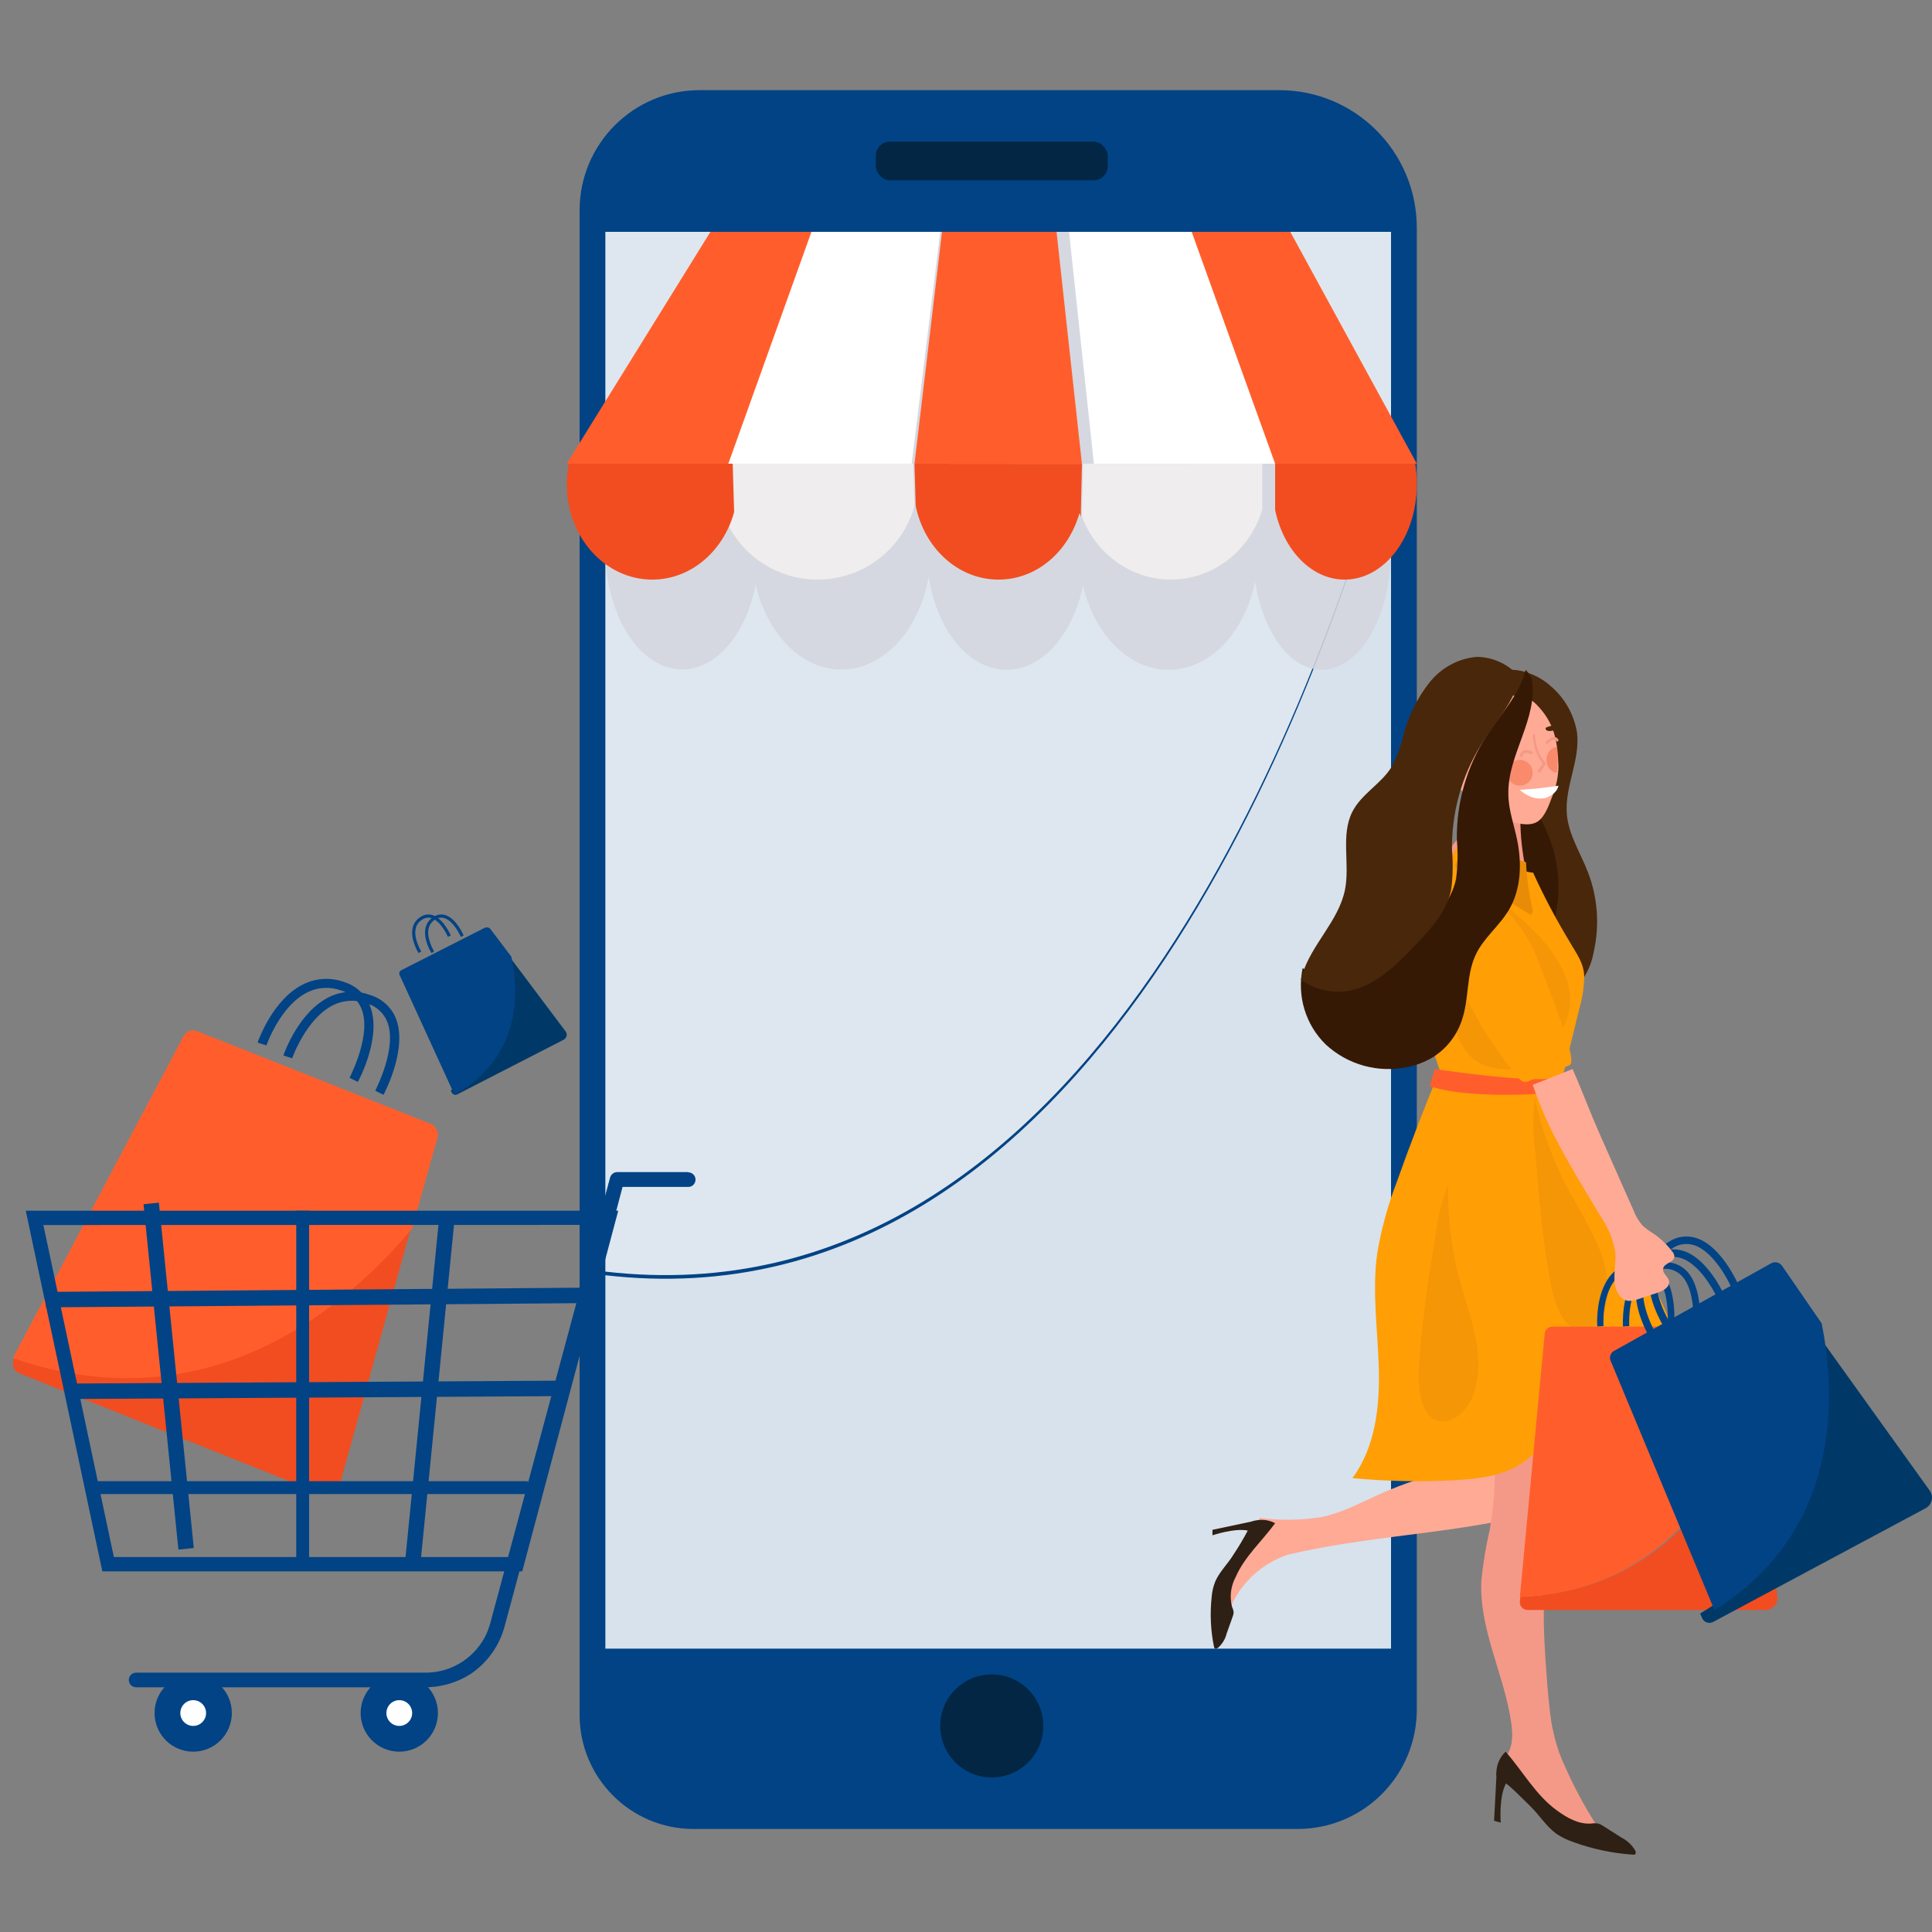 <?xml version="1.0" encoding="UTF-8"?>
<svg  height="150px" viewBox="0 0 150 150" version="1.1" xmlns="http://www.w3.org/2000/svg" xmlns:xlink="http://www.w3.org/1999/xlink">
    <rect x="0" y="0" width="150" height="150" fill="#808080" stroke="none"/>
    <title>Artboard</title>
    <g id="Artboard" stroke="none" stroke-width="1" fill="none" fill-rule="evenodd">
        <g id="e-commerce" transform="translate(1, 7)" fill-rule="nonzero">
            <path d="M53.316,0 L98.327,0 C104.222,0 109,4.788 109,10.695 L109,125.735 C109,128.192 108.026,130.549 106.292,132.286 C104.558,134.024 102.207,135 99.754,135 L52.844,135 C47.959,135 44,131.032 44,126.138 L44,9.32 C44.008,4.17 48.177,0 53.316,0 Z" id="Path" fill="#014385"></path>
            <rect id="Rectangle" fill="#022644" x="67" y="4" width="18" height="3" rx="1.088"></rect>
            <circle id="Oval" fill="#022644" cx="76" cy="127" r="4"></circle>
            <path d="M107,26.78 L107,11 L46,11 L46,91.727 C83.706,96.074 101.293,47.352 107,26.78 Z" id="Path" fill="#FFFFFF" opacity="0.87"></path>
            <path d="M46,92.009 L46,121 L107,121 L107,27 C101.293,47.591 83.706,96.36 46,92.009 Z" id="Path" fill="#FFFFFF" opacity="0.84"></path>
            <path d="M106.888,33.623 L97.883,11 L56.322,11 L46.141,33.623 C46.045,34.296 45.997,34.976 46,35.656 C46,40.801 48.669,44.969 51.963,44.969 C54.662,44.969 56.938,42.179 57.679,38.361 L57.679,38.422 C58.557,42.219 61.211,44.98 64.324,44.98 C67.628,44.98 70.378,41.899 71.104,37.771 L71.104,37.771 C71.735,41.914 74.207,45 77.158,45 C79.938,45 82.294,42.255 83.086,38.472 C83.116,38.6 83.152,38.717 83.182,38.839 C84.151,42.433 86.713,45 89.74,45 C92.944,45 95.643,42.102 96.45,38.152 C96.45,38.152 96.45,38.152 96.45,38.188 C97.081,42.118 99.159,45 101.626,45 C104.593,45 106.999,40.831 106.999,35.687 C107.006,34.997 106.969,34.308 106.888,33.623 L106.888,33.623 Z" id="Path" fill="#D3D5DD" opacity="0.87"></path>
            <polygon id="Path" fill="#FF5E2C" points="72.138 11 70 29 83 29 81.03 11"></polygon>
            <polygon id="Path" fill="#FFFFFF" points="61.524 11 55 29 69.784 29 72 11"></polygon>
            <polygon id="Path" fill="#FF5E2C" points="54.157 11 43 29 55.547 29 62 11"></polygon>
            <polygon id="Path" fill="#FF5E2C" points="109 29 99.178 11 91 11 97.502 29"></polygon>
            <polygon id="Path" fill="#FFFFFF" points="91.521 11 82 11 83.93 29 98 29"></polygon>
            <path d="M55,29 L55.114,32.795 C56.239,36.005 59.333,38.113 62.748,37.995 C66.162,37.877 69.102,35.561 70,32.28 L69.902,29 L55,29 Z" id="Path" fill="#EFEDED"></path>
            <path d="M43.156,29 C43.053,29.529 43.001,30.067 43,30.605 C43,34.691 45.971,38 49.643,38 C52.64,38 55.174,35.787 56,32.746 L56,32.792 L55.886,29 L43.156,29 Z" id="Path" fill="#F24D20"></path>
            <path d="M70,29 L70.094,32.272 L70.094,32.272 C70.762,35.555 73.379,38 76.525,38 C79.493,38 81.966,35.827 82.812,32.827 C82.842,32.925 82.876,33.022 82.911,33.12 L83,29.01 L70,29 Z" id="Path" fill="#F24D20"></path>
            <path d="M108.878,29 L98,29 L98,32.598 C98.657,35.713 100.822,38 103.395,38 C106.489,38 109,34.695 109,30.614 C109.005,30.073 108.964,29.533 108.878,29 Z" id="Path" fill="#F24D20"></path>
            <path d="M83.089,29.005 L83,33.117 C84.165,36.164 87.042,38.117 90.184,37.995 C93.327,37.872 96.056,35.701 97,32.572 C97,32.581 97,32.589 97,32.598 L97,29 L83.089,29.005 Z" id="Path" fill="#EFEDED"></path>
            <path d="M26.782,77 L26.141,76.679 C26.141,76.646 27.905,73.328 27.055,71.289 C26.776,70.615 26.192,70.101 25.47,69.896 C24.637,69.593 23.712,69.638 22.916,70.02 C20.774,71.035 19.696,74.132 19.686,74.166 L19,73.946 C19.045,73.812 20.183,70.547 22.593,69.398 C23.563,68.929 24.692,68.872 25.708,69.24 C26.617,69.518 27.347,70.176 27.696,71.03 C28.71,73.386 26.871,76.852 26.782,77 Z" id="Path" fill="#014385"></path>
            <path d="M28.775,78 L28.135,77.684 C28.135,77.65 29.898,74.331 29.049,72.286 C28.765,71.615 28.183,71.105 27.465,70.897 C26.634,70.593 25.709,70.636 24.913,71.016 C22.778,72.037 21.695,75.136 21.685,75.164 L21,74.949 C21.05,74.81 22.182,71.543 24.59,70.394 C25.561,69.929 26.688,69.873 27.703,70.24 C28.62,70.512 29.361,71.168 29.719,72.027 C30.687,74.384 28.85,77.856 28.775,78 Z" id="Path" fill="#014385"></path>
            <path d="M25.434,108.056 L31,88 C26.437,93.544 15.715,103.402 0.34,98.016 L0.094,98.51 C-0.014,98.71 -0.03,98.947 0.05,99.16 C0.129,99.372 0.296,99.542 0.51,99.627 L23.734,108.911 C24.073,109.045 24.455,109.027 24.78,108.863 C25.106,108.7 25.344,108.405 25.434,108.056 L25.434,108.056 Z" id="Path" fill="#F24D20"></path>
            <path d="M30.993,88.381 L32.967,81.332 C33.091,80.887 32.856,80.42 32.419,80.246 L14.276,73.049 C13.889,72.912 13.458,73.072 13.262,73.426 L0,98.435 C15.53,103.842 26.376,93.946 30.993,88.381 Z" id="Path" fill="#FF5E2C"></path>
            <path d="M34,65.638 L33.775,65.735 C33.775,65.735 33.253,64.521 32.51,64.286 C32.266,64.208 32.001,64.247 31.79,64.392 C31.53,64.542 31.344,64.795 31.276,65.089 C31.093,65.883 31.703,66.862 31.707,66.871 L31.501,67 C31.473,66.958 30.832,65.924 31.042,65.033 C31.124,64.673 31.352,64.363 31.671,64.179 C31.941,63.999 32.278,63.952 32.588,64.05 C33.431,64.322 33.977,65.583 34,65.638 Z" id="Path" fill="#014385"></path>
            <path d="M35,65.639 L34.78,65.736 C34.78,65.736 34.253,64.522 33.51,64.287 C33.269,64.208 33.004,64.245 32.794,64.388 C32.533,64.54 32.346,64.794 32.276,65.09 C32.093,65.879 32.703,66.862 32.707,66.871 L32.501,67 C32.473,66.958 31.832,65.925 32.042,65.034 C32.124,64.674 32.352,64.364 32.671,64.181 C32.941,63.999 33.278,63.951 33.588,64.051 C34.445,64.328 34.977,65.583 35,65.639 Z" id="Path" fill="#014385"></path>
            <path d="M42.919,73.085 L38.35,67 C38.893,69.512 39.241,74.692 34,77.65 L34.082,77.824 C34.115,77.899 34.18,77.957 34.261,77.984 C34.343,78.011 34.432,78.004 34.507,77.964 L42.755,73.729 C42.872,73.667 42.956,73.563 42.987,73.441 C43.018,73.318 42.993,73.189 42.919,73.085 Z" id="Path" fill="#003968"></path>
            <path d="M38.704,67.281 L37.081,65.137 C36.975,65.003 36.781,64.961 36.623,65.039 L30.165,68.322 C30.023,68.393 29.962,68.553 30.024,68.692 L34.288,78 C39.608,74.999 39.255,69.796 38.704,67.281 Z" id="Path" fill="#014385"></path>
            <path d="M6.946,115 L1,87 L47,87 L39.546,115 L6.946,115 Z M2.367,88.111 L7.841,113.889 L38.697,113.889 L45.557,88.101 L2.367,88.111 Z" id="Shape" fill="#014385"></path>
            <polygon id="Rectangle" fill="#014385" transform="translate(23.448, 93.739) rotate(-0.45) translate(-23.448, -93.739) " points="2.564 93.139 44.331 93.139 44.331 94.339 2.564 94.339"></polygon>
            <polygon id="Rectangle" fill="#014385" transform="translate(23.483, 100.906) rotate(-0.34) translate(-23.483, -100.906) " points="4.55 100.306 42.416 100.306 42.416 101.506 4.55 101.506"></polygon>
            <rect id="Rectangle" fill="#014385" x="6" y="108" width="34" height="1"></rect>
            <path d="M52.452,84 L46.916,84 C46.662,84.005 46.44,84.175 46.368,84.42 C46.136,85.295 45.9,86.175 45.663,87.051 C45.076,89.23 44.491,91.408 43.907,93.587 C43.149,96.4 42.391,99.215 41.633,102.031 C40.875,104.848 40.121,107.65 39.373,110.44 L37.677,116.754 C37.516,117.341 37.36,117.927 37.199,118.519 C37.096,118.967 36.956,119.405 36.782,119.83 C35.933,121.667 34.107,122.849 32.092,122.865 L9.564,122.865 C9.252,122.865 9,123.119 9,123.432 C9,123.745 9.252,123.999 9.564,123.999 L31.871,123.999 C33.155,124.025 34.42,123.673 35.509,122.987 C36.818,122.117 37.766,120.796 38.176,119.273 C38.271,118.914 38.367,118.55 38.468,118.191 C38.951,116.379 39.437,114.571 39.927,112.767 C40.651,110.069 41.378,107.37 42.106,104.672 C42.884,101.778 43.662,98.883 44.441,95.985 C45.088,93.564 45.739,91.142 46.393,88.72 L47.399,84.911 L47.445,84.734 L46.901,85.154 L52.436,85.154 C52.748,85.154 53,84.9 53,84.587 C53,84.274 52.748,84.02 52.436,84.02 L52.452,84 Z" id="Path" fill="#014385"></path>
            <path d="M17,126 C17,127.657 15.657,129 14,129 C12.343,129 11,127.657 11,126 C11,124.343 12.343,123 14,123 C15.657,123 17,124.343 17,126 Z" id="Path" fill="#014385"></path>
            <path d="M15,126 C15,126.552 14.552,127 14,127 C13.448,127 13,126.552 13,126 C13,125.448 13.448,125 14,125 C14.552,125 15,125.448 15,126 L15,126 Z" id="Path" fill="#FFFEFF"></path>
            <path d="M33,126 C33,127.657 31.657,129 30,129 C28.343,129 27,127.657 27,126 C27,124.343 28.343,123 30,123 C31.657,123 33,124.343 33,126 Z" id="Path" fill="#014385"></path>
            <path d="M31,126 C31,126.552 30.552,127 30,127 C29.448,127 29,126.552 29,126 C29,125.448 29.448,125 30,125 C30.552,125 31,125.448 31,126 L31,126 Z" id="Path" fill="#FFFEFF"></path>
            <polygon id="Rectangle" fill="#014385" transform="translate(12.094, 99.841) rotate(-5.768) translate(-12.094, -99.841) " points="11.494 86.366 12.694 86.366 12.694 113.316 11.494 113.316"></polygon>
            <polygon id="Rectangle" fill="#014385" transform="translate(32.367, 100.997) rotate(-84.34) translate(-32.367, -100.997) " points="18.824 100.397 45.909 100.397 45.909 101.597 18.824 101.597"></polygon>
            <rect id="Rectangle" fill="#014385" x="22" y="87" width="1" height="27"></rect>
            <path d="M94.209,115.417 C94.536,114.476 94.977,113.578 95.521,112.74 L95.967,112.864 C96.311,112.221 96.591,111.548 96.804,110.852 C98.402,111.061 100.022,111.038 101.613,110.783 C103.217,110.448 104.674,109.65 106.167,108.984 C109.753,107.386 113.626,106.508 117.56,106.401 C117.849,106.422 118.138,106.36 118.392,106.224 C118.833,105.928 118.817,105.287 118.717,104.769 C118.412,103.188 117.795,101.68 116.899,100.333 L121.798,96 C123.046,99.15 122.8,99.564 123.392,102.177 C123.487,102.605 123.893,104.972 123.953,105.405 C124.148,107.16 123.812,108.767 121.533,109.531 C113.737,112.144 106.553,111.927 98.988,113.706 C96.904,114.408 95.241,115.98 94.444,118 C93.95,117.226 93.863,116.266 94.209,115.417 L94.209,115.417 Z" id="Path" fill="#FFAA95"></path>
            <path d="M98,111.262 C97.541,111.016 97.004,110.94 96.491,111.048 C96.375,111.063 96.261,111.092 96.153,111.136 L93.135,111.774 L93.135,112.202 C93.135,112.202 94.83,111.623 95.877,111.832 C95.542,112.468 95.175,113.087 94.775,113.686 C94.327,114.426 93.693,115.005 93.351,115.789 C93.198,116.173 93.105,116.576 93.074,116.986 C92.934,118.273 92.993,119.572 93.25,120.841 C93.255,120.893 93.278,120.941 93.316,120.978 C93.391,121.031 93.497,120.978 93.572,120.929 C93.899,120.639 94.128,120.261 94.231,119.844 C94.387,119.396 94.548,118.948 94.709,118.5 C94.75,118.401 94.774,118.296 94.78,118.189 C94.765,118.038 94.723,117.891 94.654,117.756 C94.453,116.974 94.555,116.148 94.941,115.434 C95.615,113.867 96.984,112.655 98,111.262 Z" id="Path" fill="#2E2014"></path>
            <path d="M116.333,126.756 C115.794,123.016 113.818,119.485 114.013,115.709 C114.145,114.384 114.361,113.069 114.66,111.771 C115.285,108.293 115.18,104.725 114.352,101.289 L120.347,100 C120.767,108.295 118.479,112.26 118.915,120.555 C118.966,121.574 119.243,126.089 119.567,127.307 C119.724,128.104 119.961,128.884 120.275,129.635 C120.3,129.691 120.331,129.753 120.357,129.814 C121.1,131.539 121.984,133.2 123,134.782 C122.385,134.975 121.737,135.041 121.096,134.975 C120.157,134.848 117.621,132.514 117.098,131.587 C116.804,131.03 116.547,130.455 116.328,129.865 L115.815,129.482 C116.477,128.789 116.472,127.704 116.333,126.756 Z" id="Path" fill="#F49987"></path>
            <path d="M125.962,136.68 C125.71,136.247 125.335,135.894 124.883,135.665 L123.436,134.747 C123.331,134.674 123.214,134.617 123.09,134.58 C122.907,134.549 122.72,134.549 122.537,134.58 C121.571,134.651 120.662,134.139 119.882,133.565 C118.234,132.373 117.232,130.522 115.894,129 C115.465,129.408 115.21,129.961 115.181,130.547 C115.16,130.677 115.16,130.808 115.181,130.938 L115,134.362 L115.517,134.509 C115.517,134.509 115.356,132.52 115.925,131.465 C116.519,131.917 117.03,132.48 117.785,133.205 C118.539,133.931 119.009,134.762 119.825,135.366 C120.237,135.642 120.686,135.862 121.158,136.02 C122.641,136.559 124.194,136.887 125.771,136.994 C125.833,137.008 125.898,136.997 125.952,136.964 C126.024,136.888 126.004,136.756 125.962,136.68 Z" id="Path" fill="#2E2014"></path>
            <path d="M114.403,45.685 C116.007,44.298 118.335,45.294 119.367,46.245 C120.465,47.163 121.199,48.447 121.438,49.865 C121.711,52.007 120.445,54.115 120.653,56.267 C120.802,57.849 121.715,59.231 122.286,60.713 C123.043,62.674 123.202,64.818 122.743,66.87 C122.531,68.121 121.9,69.261 120.956,70.099 C119.861,70.877 118.497,71.169 117.183,70.905 C116.388,70.792 115.632,70.487 114.979,70.014 C114.146,69.337 113.555,68.404 113.296,67.356 C113.044,66.315 112.952,65.241 113.023,64.172" id="Path" fill="#49270B"></path>
            <path d="M117.429,50 C116.794,51.284 117.006,52.845 117.515,54.186 C118.023,55.526 118.794,56.744 119.303,58.09 C119.984,59.881 120.171,61.827 119.842,63.718 C119.74,64.539 119.42,65.315 118.915,65.964 C117.802,67.254 115.726,67.264 114.26,66.409 C112.794,65.555 111.821,64.061 111,62.562" id="Path" fill="#351905"></path>
            <path d="M117.325,53.259 C117.36,53.596 117.335,53.936 117.252,54.265 C116.733,57.167 117.252,59.989 118,62.842 C117.64,63.007 117.232,63.044 116.847,62.947 C114.866,62.016 112.957,60.949 111.133,59.753 C111.09,59.731 111.053,59.7 111.024,59.662 C110.946,59.532 111.071,59.386 111.18,59.28 C112.27,58.219 113.033,56.885 113.382,55.427 C113.729,53.976 113.879,52.488 113.829,51" id="Path" fill="#F49987"></path>
            <path d="M118.015,60.752 C116.214,60.608 114.987,58.756 113.293,58.088 C113.125,58.005 112.936,57.98 112.754,58.016 C112.515,58.119 112.324,58.317 112.223,58.566 C111.507,59.842 110.841,61.147 110.226,62.481 C109.778,63.394 109.429,64.356 109.186,65.351 C108.9,67.057 108.945,68.807 109.318,70.495 C109.636,72.262 110.079,74.002 110.643,75.7 C110.702,75.944 110.823,76.166 110.992,76.343 C111.166,76.477 111.368,76.565 111.581,76.601 C114.163,77.259 116.787,77.723 119.433,77.99 C119.55,78.01 119.669,78.001 119.782,77.964 C119.978,77.834 120.107,77.619 120.135,77.377 L121.607,71.359 C121.842,70.56 121.974,69.731 122,68.895 C122,67.758 121.372,67.012 120.822,66.04 C119.79,64.334 118.855,62.565 118.025,60.742" id="Path" fill="#FF9E05"></path>
            <path d="M118.404,76.555 C119.758,79.926 121.128,83.316 123.119,86.347 C123.951,87.607 124.882,88.798 125.723,90.048 C127.71,93.016 129.158,96.314 130,99.79 C126.521,99.147 122.955,100.329 120.54,102.925 C119.484,104.086 118.678,105.506 117.418,106.426 C115.855,107.581 113.818,107.826 111.882,107.926 C109.254,108.064 106.62,108.009 104,107.761 C105.777,105.376 106.131,102.22 106.051,99.26 C105.972,96.299 105.519,93.288 105.922,90.338 C106.24,88.43 106.752,86.56 107.45,84.757 C108.496,81.809 109.621,78.891 110.826,76" id="Path" fill="#FF9E05"></path>
            <g id="Group" opacity="0.52" transform="translate(109, 85)" fill="#EA8D07">
                <path d="M1.885,18.349 C3.066,18.409 4.085,17.317 4.51,15.95 C4.861,14.493 4.852,12.979 4.484,11.526 C4.163,10.03 3.659,8.638 3.276,7.182 C2.665,4.837 2.381,2.425 2.431,0.01 C1.949,1.215 1.632,2.474 1.486,3.756 C0.961,6.888 0.472,10.025 0.231,13.232 C0.089,15.032 -0.042,18.065 1.906,18.349" id="Path"></path>
            </g>
            <g id="Group" opacity="0.52" transform="translate(118, 78)" fill="#EA8D07">
                <path d="M3.966,18.294 C5.08,18.09 5.776,16.798 5.836,15.386 C5.823,13.892 5.461,12.42 4.778,11.087 C4.138,9.721 3.336,8.459 2.641,7.127 C1.519,4.981 0.692,2.697 0.181,0.334 C0.015,1.612 0.015,2.906 0.181,4.185 C0.438,7.342 0.685,10.509 1.22,13.661 C1.507,15.441 2.092,18.424 3.982,18.274" id="Path"></path>
            </g>
            <g id="Group" opacity="0.52" transform="translate(111, 63)" fill="#EA8D07">
                <path d="M0.499,1.504 C-0.273,4.435 -0.051,7.517 1.134,10.324 C1.39,11.077 1.856,11.754 2.483,12.284 C3.533,13.044 4.925,13.054 6.226,13.029 C6.48,13.05 6.735,12.993 6.951,12.867 C7.094,12.742 7.197,12.583 7.25,12.407 C7.597,11.52 14.38,7.776 4.814,0.255" id="Path"></path>
            </g>
            <path d="M117.482,59.972 C117.534,61.187 117.702,62.393 117.985,63.57 C118.025,63.742 117.985,64 117.844,64 C117.796,63.995 117.75,63.979 117.709,63.952 C116.327,63.1 114.943,62.247 113.554,61.395 C113.081,61.117 112.624,60.806 112.187,60.466 C112.101,60.41 112.036,60.325 112,60.225 C111.995,60.094 112.035,59.966 112.111,59.865 L113.077,58.307 C113.132,58.2 113.211,58.11 113.308,58.044 C113.549,57.91 113.811,58.109 114.037,58.286 C115.025,59.093 116.175,59.644 117.397,59.897" id="Path" fill="#E88C07"></path>
            <path d="M110.397,76 C110.397,76 118.654,77.246 119.834,76.603 L120,77.818 C120,77.818 113.4,78.462 110,77.329 L110.397,76 Z" id="Path" fill="#FF5E2C"></path>
            <path d="M120.859,75.7 C121.566,75.443 119.434,70.314 118.461,67.691 C117.751,65.775 116.54,64.079 114.95,62.774 C114.55,62.401 114.057,62.139 113.52,62.018 C112.416,61.855 111.388,62.809 111.112,63.876 C110.836,64.943 111.112,66.07 111.483,67.117 C112.667,70.636 114.523,73.9 116.951,76.732 C117.033,76.848 117.148,76.938 117.282,76.989 C117.455,77.019 117.632,76.987 117.784,76.9 C118.867,76.431 119.79,76.169 120.859,75.7" id="Path" fill="#FF9E05"></path>
            <path d="M111,52.172 C111.881,54.073 113.44,55.593 115.383,56.447 C116.191,56.77 117.377,57.2 118.165,56.897 C118.883,56.628 119.227,55.581 119.501,54.877 C119.817,54.115 119.986,53.302 120,52.48 C119.925,50.494 119.686,49.11 118.275,47.681 C116.779,46.15 113.977,47.73 111.982,47.373" id="Path" fill="#FFAA95"></path>
            <path d="M121,49.567 C120.458,49.294 120.765,49.118 119.466,49.349 C119.312,49.378 119.164,49.426 119.025,49.492 C118.978,49.561 118.999,49.65 119.073,49.698 C119.155,49.743 119.251,49.763 119.346,49.756 C119.628,49.727 119.904,49.663 120.166,49.567 C120.433,49.471 120.733,49.471 121,49.567" id="Path" fill="#49270B"></path>
            <path d="M115.01,50.856 C115.432,50.436 115.049,50.361 116.438,50.155 C116.6,50.135 116.765,50.135 116.928,50.155 C116.965,50.177 116.99,50.212 116.998,50.251 C117.005,50.289 116.994,50.329 116.967,50.361 C116.906,50.428 116.822,50.478 116.727,50.503 C116.434,50.566 116.132,50.596 115.829,50.592 C115.523,50.586 115.225,50.682 115,50.86" id="Path" fill="#351905"></path>
            <path d="M120,54.002 C119.011,54.156 118.009,54.265 117,54.329 C117.231,54.541 117.515,54.72 117.84,54.858 C118.172,54.993 118.566,55.033 118.938,54.968 C119.51,54.799 119.914,54.432 120,54.002" id="Path" fill="#FFFFFF"></path>
            <path d="M119.159,50.752 C119.257,50.635 119.374,50.543 119.504,50.479 C119.606,50.433 119.764,50.395 119.827,50.521 C119.843,50.554 119.873,50.574 119.907,50.575 C119.94,50.575 119.97,50.555 119.987,50.522 C120.004,50.489 120.004,50.449 119.988,50.416 C119.879,50.234 119.672,50.167 119.496,50.256 C119.318,50.325 119.157,50.441 119.027,50.597 C118.943,50.697 119.075,50.849 119.159,50.752 L119.159,50.752 Z" id="Path" fill="#F49987"></path>
            <path d="M117.212,51.702 C117.219,51.672 117.229,51.644 117.242,51.618 L117.264,51.576 C117.264,51.55 117.264,51.576 117.264,51.576 L117.264,51.555 C117.264,51.555 117.264,51.555 117.286,51.534 L117.337,51.5 C117.374,51.479 117.414,51.466 117.454,51.462 C117.492,51.456 117.53,51.456 117.568,51.462 C117.55,51.462 117.568,51.462 117.568,51.462 L117.594,51.462 L117.641,51.462 C117.716,51.484 117.79,51.512 117.861,51.546 C117.906,51.575 117.963,51.557 117.988,51.506 C118.013,51.455 117.998,51.39 117.953,51.361 C117.778,51.255 117.578,51.212 117.381,51.24 C117.285,51.26 117.196,51.311 117.124,51.387 C117.067,51.455 117.025,51.539 117.004,51.63 C116.989,51.688 117.019,51.748 117.07,51.765 C117.093,51.772 117.119,51.769 117.14,51.754 C117.162,51.74 117.177,51.717 117.183,51.689 L117.212,51.702 Z" id="Path" fill="#F49987"></path>
            <circle id="Oval" fill="#F24D20" opacity="0.34" cx="117" cy="53" r="1"></circle>
            <path d="M119.906,51 C119.44,51 119.066,51.455 119.066,52 C119.066,52.545 119.423,52.968 119.873,53 C119.941,52.338 119.952,51.666 119.906,51 L119.906,51 Z" id="Path" fill="#F24D20" opacity="0.34"></path>
            <path d="M118,50.095 C118.051,51.017 118.368,51.851 118.862,52.357 L118.829,52.159 C118.721,52.377 118.592,52.568 118.447,52.725 C118.354,52.832 118.447,53.081 118.541,52.974 C118.709,52.806 118.86,52.598 118.988,52.357 C119.013,52.288 118.998,52.201 118.955,52.159 C118.516,51.706 118.232,50.962 118.184,50.14 C118.184,49.953 117.99,49.953 118,50.14 L118,50.095 Z" id="Path" fill="#F49987"></path>
            <path d="M103.591,69.057 C105.845,68.825 107.628,67.106 109.226,65.484 C110.433,64.261 111.69,62.957 112.046,61.249 C112.182,60.244 112.204,59.226 112.111,58.216 C112.066,55.36 112.862,52.554 114.4,50.155 C115.191,48.922 116.178,47.815 116.864,46.516 C117.121,46.036 117.321,45.527 117.46,45 C117.654,45.225 117.813,45.479 117.931,45.753 C118.432,48.785 116.043,51.591 116.108,54.643 C116.108,55.856 116.549,57.019 116.789,58.206 C117.16,60.021 117.104,62.007 116.173,63.604 C115.437,64.878 114.169,65.823 113.568,67.142 C112.827,68.714 113.067,70.584 112.491,72.231 C112.095,73.405 111.312,74.406 110.273,75.067 C109.656,75.444 108.977,75.707 108.269,75.845 C106.004,76.325 103.648,75.676 101.938,74.101 C100.362,72.568 99.683,70.323 100.14,68.163 C101.158,68.843 102.374,69.159 103.591,69.057 Z" id="Path" fill="#351905"></path>
            <path d="M103.427,62.065 C103.819,60.072 103.083,57.854 103.986,56.045 C104.688,54.641 106.22,53.878 107.044,52.541 C107.471,51.736 107.79,50.874 107.992,49.979 C108.378,48.533 109.046,47.186 109.956,46.024 C110.874,44.854 112.208,44.123 113.652,44 C114.932,44.009 116.149,44.584 117,45.583 C116.864,46.118 116.668,46.634 116.416,47.12 C115.743,48.437 114.776,49.559 114.001,50.809 C112.483,53.241 111.694,56.089 111.733,58.991 C111.824,60.015 111.802,61.046 111.669,62.065 C111.32,63.776 110.088,65.139 108.905,66.358 C107.339,68.003 105.591,69.745 103.382,69.981 C102.19,70.085 100.999,69.767 100,69.079 C100.029,68.956 100.059,68.828 100.098,68.705 C100.81,66.312 102.936,64.529 103.427,62.065 Z" id="Path" fill="#49270B"></path>
            <path d="M128.96,96 L128.471,95.957 C128.471,95.928 128.711,93.217 127.573,92.043 C127.198,91.66 126.668,91.466 126.132,91.516 C125.497,91.535 124.897,91.811 124.472,92.28 C123.339,93.541 123.495,95.937 123.495,95.961 L123.007,95.995 C123.007,95.889 122.841,93.367 124.116,91.942 C124.63,91.367 125.362,91.03 126.137,91.009 C126.822,90.948 127.498,91.199 127.973,91.69 C129.223,93.033 128.999,95.899 128.96,96 Z" id="Path" fill="#014385"></path>
            <path d="M130.974,96 L130.457,95.957 C130.457,95.928 130.696,93.217 129.56,92.043 C129.188,91.66 128.661,91.467 128.127,91.517 C127.492,91.534 126.893,91.81 126.47,92.28 C125.339,93.541 125.495,95.937 125.495,95.961 L125.007,95.995 C125.007,95.889 124.841,93.367 126.114,91.942 C126.629,91.369 127.359,91.032 128.132,91.009 C128.816,90.947 129.491,91.198 129.965,91.69 C131.232,93.034 130.984,95.899 130.974,96 Z" id="Path" fill="#014385"></path>
            <path d="M136.994,116.985 L135.157,102 C133.599,106.952 129.066,116.468 117.043,116.975 L117.002,117.359 C116.988,117.524 117.045,117.686 117.16,117.808 C117.274,117.93 117.436,117.999 117.606,118 L136.065,118 C136.332,117.999 136.586,117.888 136.763,117.694 C136.94,117.5 137.024,117.242 136.994,116.985 L136.994,116.985 Z" id="Path" fill="#F24D20"></path>
            <path d="M135,101.888 L134.359,96.592 C134.321,96.255 134.032,96 133.689,96 L119.527,96 C119.218,96.001 118.96,96.234 118.932,96.537 L117,117 C128.933,116.488 133.452,106.885 135,101.888 Z" id="Path" fill="#FF5E2C"></path>
            <path d="M133,93.824 L132.463,94.052 C132.463,94.025 131.238,91.229 129.513,90.676 C128.95,90.495 128.336,90.585 127.848,90.92 C127.241,91.271 126.806,91.859 126.644,92.545 C126.22,94.388 127.638,96.669 127.649,96.691 L127.171,97 C127.106,96.897 125.613,94.496 126.096,92.415 C126.29,91.577 126.819,90.857 127.558,90.426 C128.189,89.997 128.982,89.885 129.707,90.123 C131.678,90.757 132.946,93.7 133,93.824 Z" id="Path" fill="#014385"></path>
            <path d="M134,92.824 L133.463,93.052 C133.463,93.019 132.238,90.223 130.513,89.67 C129.95,89.492 129.337,89.582 128.848,89.914 C128.241,90.266 127.806,90.854 127.644,91.54 C127.22,93.388 128.638,95.669 128.649,95.691 L128.171,96 C128.106,95.897 126.613,93.491 127.096,91.415 C127.289,90.576 127.818,89.854 128.558,89.421 C129.191,88.995 129.983,88.886 130.707,89.123 C132.678,89.757 133.946,92.7 134,92.824 Z" id="Path" fill="#014385"></path>
            <path d="M148.821,108.726 L139.689,96 C140.778,101.243 141.469,112.054 131,118.27 L131.155,118.636 C131.224,118.792 131.355,118.912 131.518,118.967 C131.681,119.022 131.86,119.007 132.011,118.926 L148.522,110.09 C148.756,109.957 148.921,109.733 148.978,109.473 C149.035,109.213 148.978,108.942 148.821,108.726 L148.821,108.726 Z" id="Path" fill="#003968"></path>
            <path d="M140.433,95.744 L137.364,91.289 C137.172,91.005 136.801,90.917 136.507,91.086 L124.306,97.887 C124.039,98.035 123.927,98.369 124.049,98.656 L132.107,118 C142.15,111.8 141.487,100.987 140.433,95.744 Z" id="Path" fill="#014385"></path>
            <path d="M121.093,76 C121.946,77.939 122.392,79.23 123.254,81.169 L125.811,86.941 C125.979,87.393 126.229,87.81 126.548,88.172 C126.811,88.402 127.093,88.609 127.391,88.79 C127.936,89.163 128.417,89.621 128.814,90.146 C128.934,90.265 129.001,90.427 129,90.595 C128.945,91.018 128.223,91.058 128.133,91.472 C128.042,91.886 128.519,92.09 128.584,92.469 C128.664,92.923 128.133,93.222 127.691,93.366 L126.187,93.865 C125.949,93.961 125.693,94.006 125.435,93.999 C124.819,93.934 124.433,93.267 124.372,92.653 C124.267,91.851 124.483,91.038 124.412,90.236 C124.24,89.222 123.845,88.259 123.254,87.415 C120.808,83.332 119.213,80.795 118,77.226" id="Path" fill="#FFAA95"></path>
        </g>
    </g>
</svg>